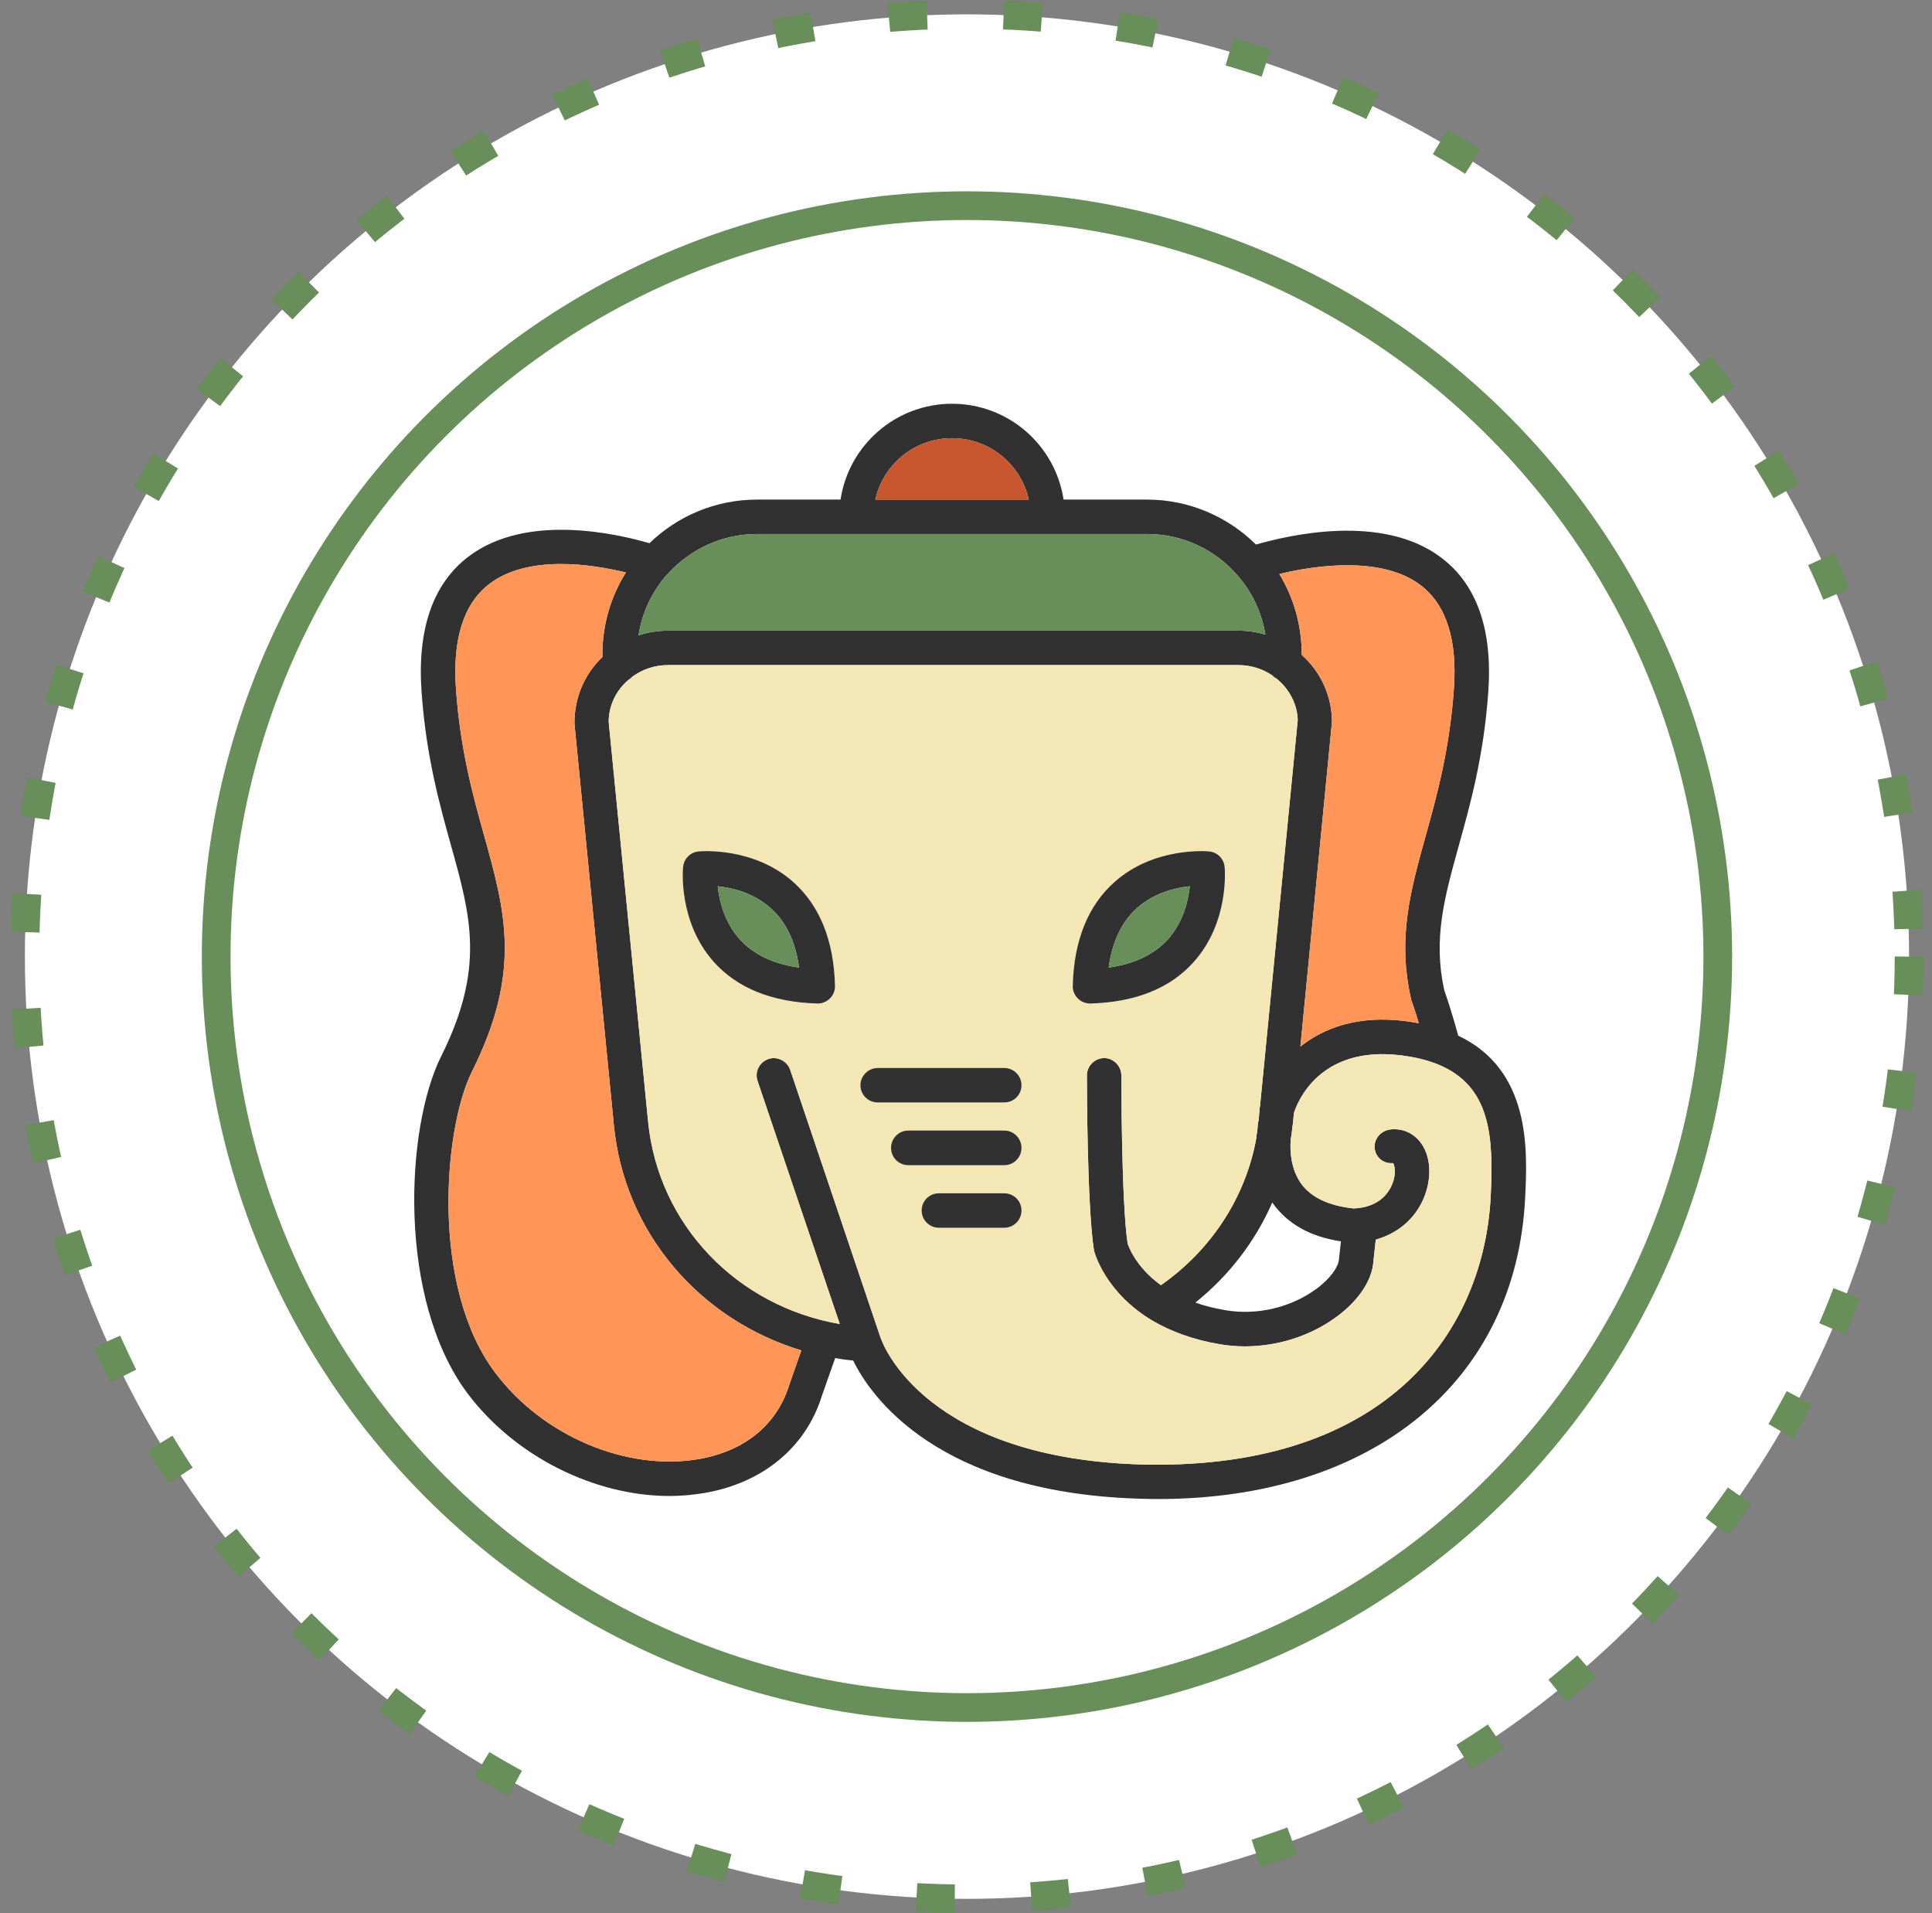 <svg width="101" height="100" viewBox="0 0 101 100" fill="none" xmlns="http://www.w3.org/2000/svg">
<rect x="0" y="0" width="101" height="100" fill="#808080" stroke="none"/>
<circle cx="50.551" cy="50" r="49.25" fill="white" stroke="#688E59" stroke-width="1.5" stroke-dasharray="2 4"/>
<circle cx="50.551" cy="50" r="39.25" fill="white" stroke="#688E59" stroke-width="1.5"/>
<g clip-path="url(#clip0_3704_4243)">
<path d="M76.231 54.133C75.911 52.934 75.581 51.983 75.501 51.754C74.911 49.053 75.511 46.913 76.261 44.203C76.871 42.014 77.561 39.533 77.801 36.203C78.041 32.944 77.221 30.564 75.351 29.154C72.261 26.803 67.331 27.983 65.661 28.463C64.191 27.014 62.181 26.113 59.961 26.113H55.601C55.171 23.273 52.721 21.104 49.771 21.104C46.821 21.104 44.371 23.273 43.941 26.113H39.581C37.391 26.113 35.411 26.983 33.951 28.393C32.311 27.913 27.521 26.784 24.491 29.093C22.621 30.514 21.801 32.904 22.041 36.203C22.281 39.533 22.971 42.014 23.581 44.203C24.621 47.923 25.361 50.614 23.061 55.214C21.181 58.983 20.771 67.944 24.451 72.844C26.941 76.144 31.091 78.194 35.011 78.194C35.631 78.194 36.241 78.133 36.841 78.034C39.901 77.504 42.141 75.633 42.971 72.944L43.661 70.984C43.971 71.043 44.281 71.084 44.601 71.114C45.461 72.874 48.941 78.124 59.911 78.344C60.121 78.353 60.321 78.353 60.531 78.353C71.751 78.353 79.261 72.224 79.731 62.603C79.851 60.154 80.051 55.934 76.231 54.133ZM74.261 30.584C75.611 31.604 76.201 33.453 76.001 36.074C75.771 39.224 75.111 41.614 74.521 43.724C73.731 46.574 73.051 49.033 73.761 52.194C73.761 52.233 73.771 52.264 73.791 52.303C73.791 52.313 73.961 52.773 74.171 53.483C73.951 53.444 73.721 53.404 73.481 53.373C71.001 53.053 69.211 53.724 67.981 54.703L69.631 37.733C69.631 36.394 69.051 35.114 68.051 34.233V34.203C68.051 32.663 67.621 31.224 66.881 30.003C68.921 29.503 72.311 29.093 74.261 30.584ZM49.771 22.904C51.731 22.904 53.371 24.273 53.781 26.113H45.761C46.171 24.273 47.811 22.904 49.771 22.904ZM34.831 30.073C34.871 30.044 34.901 30.003 34.931 29.974C36.081 28.713 37.741 27.913 39.581 27.913H59.961C61.851 27.913 63.541 28.744 64.681 30.064C65.441 30.924 65.961 31.994 66.151 33.173C65.701 33.033 65.221 32.964 64.741 32.964H34.921C34.391 32.964 33.871 33.044 33.381 33.214C33.561 32.023 34.081 30.944 34.831 30.073ZM41.261 72.383C40.621 74.463 38.941 75.844 36.541 76.263C32.761 76.913 28.381 75.064 25.891 71.754C22.501 67.263 23.181 59.004 24.671 56.014C27.281 50.794 26.421 47.673 25.321 43.714C24.731 41.614 24.071 39.224 23.841 36.074C23.641 33.423 24.231 31.553 25.581 30.523C27.611 28.974 30.951 29.494 32.721 29.924C31.941 31.163 31.491 32.633 31.491 34.203V34.343C30.561 35.233 30.021 36.453 30.031 37.824L32.091 58.803C32.631 64.424 36.571 68.974 41.891 70.584L41.261 72.383ZM77.931 62.514C77.591 69.463 72.671 76.763 59.941 76.553C48.401 76.314 46.151 70.243 46.061 69.984L46.041 69.944L41.311 55.923C41.151 55.453 40.631 55.194 40.171 55.353C39.701 55.514 39.441 56.023 39.601 56.493L43.901 69.204C38.521 68.273 34.411 64.013 33.881 58.623L31.821 37.733C31.821 36.883 32.201 36.084 32.871 35.523C32.881 35.523 32.891 35.514 32.891 35.514C32.911 35.483 32.941 35.464 32.961 35.444C32.991 35.423 33.011 35.404 33.041 35.383L33.051 35.373H33.061L33.071 35.364C33.071 35.364 33.071 35.353 33.081 35.353C33.611 34.974 34.241 34.764 34.921 34.764H64.741C65.381 34.764 66.001 34.953 66.511 35.303C66.541 35.324 66.581 35.353 66.611 35.373C66.641 35.394 66.671 35.423 66.701 35.453H66.711C67.421 36.014 67.831 36.853 67.841 37.654L65.871 57.813C65.871 57.824 65.861 57.843 65.861 57.864C65.851 57.894 65.851 57.923 65.851 57.953C65.841 57.983 65.841 58.014 65.841 58.044L65.801 58.533C65.801 58.553 65.791 58.584 65.781 58.623C65.781 58.633 65.781 58.644 65.771 58.654C65.761 58.703 65.751 58.764 65.751 58.834C65.751 58.843 65.751 58.843 65.751 58.853C65.741 59.004 65.721 59.163 65.691 59.334C65.681 59.353 65.681 59.373 65.681 59.394C65.671 59.413 65.671 59.434 65.681 59.464C65.131 62.574 63.321 65.334 60.691 67.174C59.291 66.163 58.961 65.013 58.951 65.004C58.621 62.864 58.621 56.273 58.621 56.214C58.621 55.714 58.211 55.303 57.721 55.303C57.221 55.313 56.821 55.714 56.821 56.214C56.821 56.483 56.821 63.004 57.191 65.364C57.221 65.484 57.781 67.573 60.271 69.043C61.161 69.564 62.311 70.013 63.771 70.263C64.201 70.334 64.631 70.374 65.071 70.374C66.801 70.374 68.531 69.823 69.891 68.814C70.971 68.013 71.651 67.034 71.781 66.103L71.921 64.793C72.981 64.493 73.821 63.834 74.311 62.883C74.851 61.824 74.861 60.584 74.321 59.794C73.941 59.243 73.351 58.964 72.701 59.033C72.211 59.084 71.821 59.504 71.861 60.004C71.911 60.493 72.321 60.843 72.821 60.794C72.901 60.873 73.011 61.334 72.781 61.894C72.601 62.343 72.091 63.114 70.761 63.163C69.461 63.023 68.531 62.584 68.011 61.853C67.501 61.123 67.431 60.233 67.471 59.623C67.461 59.614 67.461 59.593 67.471 59.584C67.511 59.373 67.541 59.144 67.561 58.923C67.571 58.873 67.571 58.824 67.581 58.803L67.641 58.214C67.641 58.214 67.641 58.214 67.641 58.203C67.641 58.203 67.641 58.194 67.641 58.184C67.801 57.663 68.951 54.623 73.251 55.163C73.991 55.254 74.611 55.413 75.141 55.623C75.151 55.623 75.151 55.633 75.161 55.633C75.171 55.633 75.181 55.644 75.191 55.644C77.941 56.773 78.081 59.434 77.931 62.514ZM70.101 64.883L69.991 65.883C69.941 66.224 69.571 66.814 68.821 67.364C67.491 68.344 65.721 68.763 64.071 68.484C63.481 68.383 62.961 68.254 62.491 68.084C64.251 66.674 65.631 64.874 66.511 62.853C66.521 62.864 66.521 62.873 66.531 62.883C67.301 63.964 68.491 64.644 70.101 64.883Z" fill="#313131"/>
<path d="M75.191 55.644C75.181 55.644 75.171 55.634 75.161 55.634C75.151 55.634 75.151 55.624 75.141 55.624C74.611 55.414 73.991 55.254 73.251 55.164C68.951 54.624 67.801 57.664 67.641 58.184C67.641 58.194 67.641 58.204 67.641 58.204C67.641 58.214 67.641 58.214 67.641 58.214L67.581 58.804C67.571 58.824 67.571 58.874 67.561 58.924C67.541 59.144 67.511 59.374 67.471 59.584C67.461 59.594 67.461 59.614 67.471 59.624C67.431 60.234 67.501 61.124 68.011 61.854C68.531 62.584 69.461 63.024 70.761 63.164C72.091 63.114 72.601 62.344 72.781 61.894C73.011 61.334 72.901 60.874 72.821 60.794C72.321 60.844 71.911 60.494 71.861 60.004C71.821 59.504 72.211 59.084 72.701 59.034C73.351 58.964 73.941 59.244 74.321 59.794C74.861 60.584 74.851 61.824 74.311 62.884C73.821 63.834 72.981 64.494 71.921 64.794L71.781 66.104C71.651 67.034 70.971 68.014 69.891 68.814C68.531 69.824 66.801 70.374 65.071 70.374C64.631 70.374 64.201 70.334 63.771 70.264C62.311 70.014 61.161 69.564 60.271 69.044C57.781 67.574 57.221 65.484 57.191 65.364C56.821 63.004 56.821 56.484 56.821 56.214C56.821 55.714 57.221 55.314 57.721 55.304C58.211 55.304 58.621 55.714 58.621 56.214C58.621 56.274 58.621 62.864 58.951 65.004C58.961 65.014 59.291 66.164 60.691 67.174C63.321 65.334 65.131 62.574 65.681 59.464C65.671 59.434 65.671 59.414 65.681 59.394C65.681 59.374 65.681 59.354 65.691 59.334C65.721 59.164 65.741 59.004 65.751 58.854C65.751 58.844 65.751 58.844 65.751 58.834C65.751 58.764 65.761 58.704 65.771 58.654C65.781 58.644 65.781 58.634 65.781 58.624C65.791 58.584 65.801 58.554 65.801 58.534L65.841 58.044C65.841 58.014 65.841 57.984 65.851 57.954C65.851 57.924 65.851 57.894 65.861 57.864C65.861 57.844 65.871 57.824 65.871 57.814L67.841 37.654C67.831 36.854 67.421 36.014 66.711 35.454H66.701C66.621 35.414 66.571 35.364 66.511 35.304C66.001 34.954 65.381 34.764 64.741 34.764H34.921C34.241 34.764 33.611 34.974 33.081 35.354C33.071 35.354 33.071 35.364 33.071 35.364L33.061 35.374H33.051L33.041 35.384C32.991 35.444 32.951 35.474 32.891 35.514C32.891 35.514 32.881 35.524 32.871 35.524C32.201 36.084 31.821 36.884 31.821 37.734L33.881 58.624C34.411 64.014 38.521 68.274 43.901 69.204L39.601 56.494C39.441 56.024 39.701 55.514 40.171 55.354C40.631 55.194 41.151 55.454 41.311 55.924L46.041 69.944L46.061 69.984C46.151 70.244 48.401 76.314 59.941 76.554C72.671 76.764 77.591 69.464 77.931 62.514C78.081 59.434 77.941 56.774 75.191 55.644ZM43.391 52.184C43.221 52.354 42.991 52.454 42.751 52.454C42.741 52.454 42.741 52.454 42.731 52.454C40.361 52.384 38.541 51.654 37.301 50.264C35.461 48.184 35.691 45.434 35.711 45.314C35.751 44.884 36.091 44.544 36.521 44.504C36.631 44.494 39.391 44.254 41.471 46.104C42.851 47.334 43.591 49.154 43.651 51.524C43.661 51.774 43.561 52.014 43.391 52.184ZM52.501 64.174H49.081C48.581 64.174 48.181 63.764 48.181 63.274C48.181 62.774 48.581 62.374 49.081 62.374H52.501C53.001 62.374 53.401 62.774 53.401 63.274C53.401 63.764 53.001 64.174 52.501 64.174ZM52.501 60.904H47.481C46.981 60.904 46.581 60.494 46.581 60.004C46.581 59.504 46.981 59.094 47.481 59.094H52.501C53.001 59.094 53.401 59.504 53.401 60.004C53.401 60.494 53.001 60.904 52.501 60.904ZM52.501 57.624H45.881C45.391 57.624 44.981 57.224 44.981 56.724C44.981 56.234 45.391 55.824 45.881 55.824H52.501C53.001 55.824 53.401 56.234 53.401 56.724C53.401 57.224 53.001 57.624 52.501 57.624ZM56.081 51.524C56.141 49.154 56.881 47.334 58.261 46.104C60.341 44.254 63.091 44.494 63.211 44.504C63.641 44.544 63.981 44.884 64.021 45.314C64.031 45.434 64.271 48.184 62.421 50.264C61.191 51.654 59.371 52.384 57.001 52.454C56.991 52.454 56.981 52.454 56.981 52.454C56.741 52.454 56.511 52.354 56.341 52.184C56.171 52.014 56.071 51.774 56.081 51.524Z" fill="#F3E7B5"/>
<path d="M41.891 70.583L41.261 72.383C40.621 74.463 38.941 75.843 36.541 76.263C32.761 76.913 28.381 75.063 25.891 71.753C22.501 67.263 23.181 59.003 24.671 56.013C27.281 50.793 26.421 47.673 25.321 43.713C24.731 41.613 24.071 39.223 23.841 36.073C23.641 33.423 24.231 31.553 25.581 30.523C27.611 28.973 30.951 29.493 32.721 29.923C31.941 31.163 31.491 32.633 31.491 34.203V34.343C30.561 35.233 30.021 36.453 30.031 37.823L32.091 58.803C32.631 64.423 36.571 68.973 41.891 70.583Z" fill="#FF9556"/>
<path d="M76.001 36.074C75.771 39.224 75.111 41.614 74.521 43.724C73.731 46.574 73.051 49.033 73.761 52.194C73.761 52.234 73.771 52.264 73.791 52.303C73.791 52.313 73.961 52.773 74.171 53.484C73.951 53.444 73.721 53.404 73.481 53.373C71.001 53.053 69.211 53.724 67.981 54.703L69.631 37.734C69.631 36.394 69.051 35.114 68.051 34.234V34.203C68.051 32.664 67.621 31.224 66.881 30.003C68.921 29.503 72.311 29.093 74.261 30.584C75.611 31.604 76.201 33.453 76.001 36.074Z" fill="#FF9556"/>
<path d="M66.151 33.173C65.701 33.034 65.221 32.964 64.741 32.964H34.921C34.391 32.964 33.871 33.044 33.381 33.214C33.561 32.024 34.081 30.944 34.831 30.073C34.871 30.044 34.901 30.003 34.931 29.974C36.081 28.714 37.741 27.914 39.581 27.914H59.961C61.851 27.914 63.541 28.744 64.681 30.064C65.441 30.924 65.961 31.994 66.151 33.173Z" fill="#688E59"/>
<path d="M53.781 26.113H45.761C46.171 24.273 47.811 22.903 49.771 22.903C51.731 22.903 53.371 24.273 53.781 26.113Z" fill="#C85730"/>
<path d="M33.041 35.383C32.991 35.443 32.951 35.473 32.891 35.513C32.911 35.483 32.941 35.463 32.961 35.443C32.991 35.423 33.011 35.403 33.041 35.383Z" fill="#313131"/>
<path d="M66.701 35.453C66.621 35.413 66.571 35.363 66.511 35.303C66.541 35.323 66.581 35.353 66.611 35.373C66.641 35.393 66.671 35.423 66.701 35.453Z" fill="#313131"/>
<path d="M41.471 46.103C39.391 44.253 36.631 44.493 36.521 44.503C36.091 44.543 35.751 44.883 35.711 45.313C35.691 45.433 35.461 48.183 37.301 50.263C38.541 51.653 40.361 52.383 42.731 52.453C42.741 52.453 42.741 52.453 42.751 52.453C42.991 52.453 43.221 52.353 43.391 52.183C43.561 52.013 43.661 51.773 43.651 51.523C43.591 49.153 42.851 47.333 41.471 46.103ZM38.661 49.083C37.861 48.183 37.601 47.073 37.521 46.323C38.271 46.403 39.391 46.663 40.281 47.463C41.091 48.173 41.591 49.223 41.771 50.573C40.421 50.383 39.381 49.883 38.661 49.083Z" fill="#313131"/>
<path d="M41.771 50.573C40.421 50.383 39.381 49.883 38.661 49.083C37.861 48.183 37.601 47.073 37.521 46.323C38.271 46.403 39.391 46.663 40.281 47.463C41.091 48.173 41.591 49.223 41.771 50.573Z" fill="#688E59"/>
<path d="M64.021 45.313C63.981 44.883 63.641 44.543 63.211 44.503C63.091 44.493 60.341 44.253 58.261 46.103C56.881 47.333 56.141 49.153 56.081 51.523C56.071 51.773 56.171 52.013 56.341 52.183C56.511 52.353 56.741 52.453 56.981 52.453C56.981 52.453 56.991 52.453 57.001 52.453C59.371 52.383 61.191 51.653 62.421 50.263C64.271 48.183 64.031 45.433 64.021 45.313ZM61.071 49.083C60.351 49.883 59.301 50.383 57.961 50.573C58.141 49.223 58.641 48.173 59.451 47.453C60.341 46.663 61.451 46.403 62.201 46.323C62.121 47.073 61.861 48.183 61.071 49.083Z" fill="#313131"/>
<path d="M62.201 46.323C62.121 47.073 61.861 48.183 61.071 49.083C60.351 49.883 59.301 50.383 57.961 50.573C58.141 49.223 58.641 48.173 59.451 47.453C60.341 46.663 61.451 46.403 62.201 46.323Z" fill="#688E59"/>
<path d="M53.401 56.723C53.401 57.223 53.001 57.623 52.501 57.623H45.881C45.391 57.623 44.981 57.223 44.981 56.723C44.981 56.233 45.391 55.823 45.881 55.823H52.501C53.001 55.823 53.401 56.233 53.401 56.723Z" fill="#313131"/>
<path d="M53.401 60.003C53.401 60.493 53.001 60.903 52.501 60.903H47.481C46.981 60.903 46.581 60.493 46.581 60.003C46.581 59.503 46.981 59.093 47.481 59.093H52.501C53.001 59.093 53.401 59.503 53.401 60.003Z" fill="#313131"/>
<path d="M53.401 63.273C53.401 63.763 53.001 64.173 52.501 64.173H49.081C48.581 64.173 48.181 63.763 48.181 63.273C48.181 62.773 48.581 62.373 49.081 62.373H52.501C53.001 62.373 53.401 62.773 53.401 63.273Z" fill="#313131"/>
</g>
<defs>
<clipPath id="clip0_3704_4243">
<rect width="59" height="58" fill="white" transform="translate(21.551 21)"/>
</clipPath>
</defs>
</svg>
